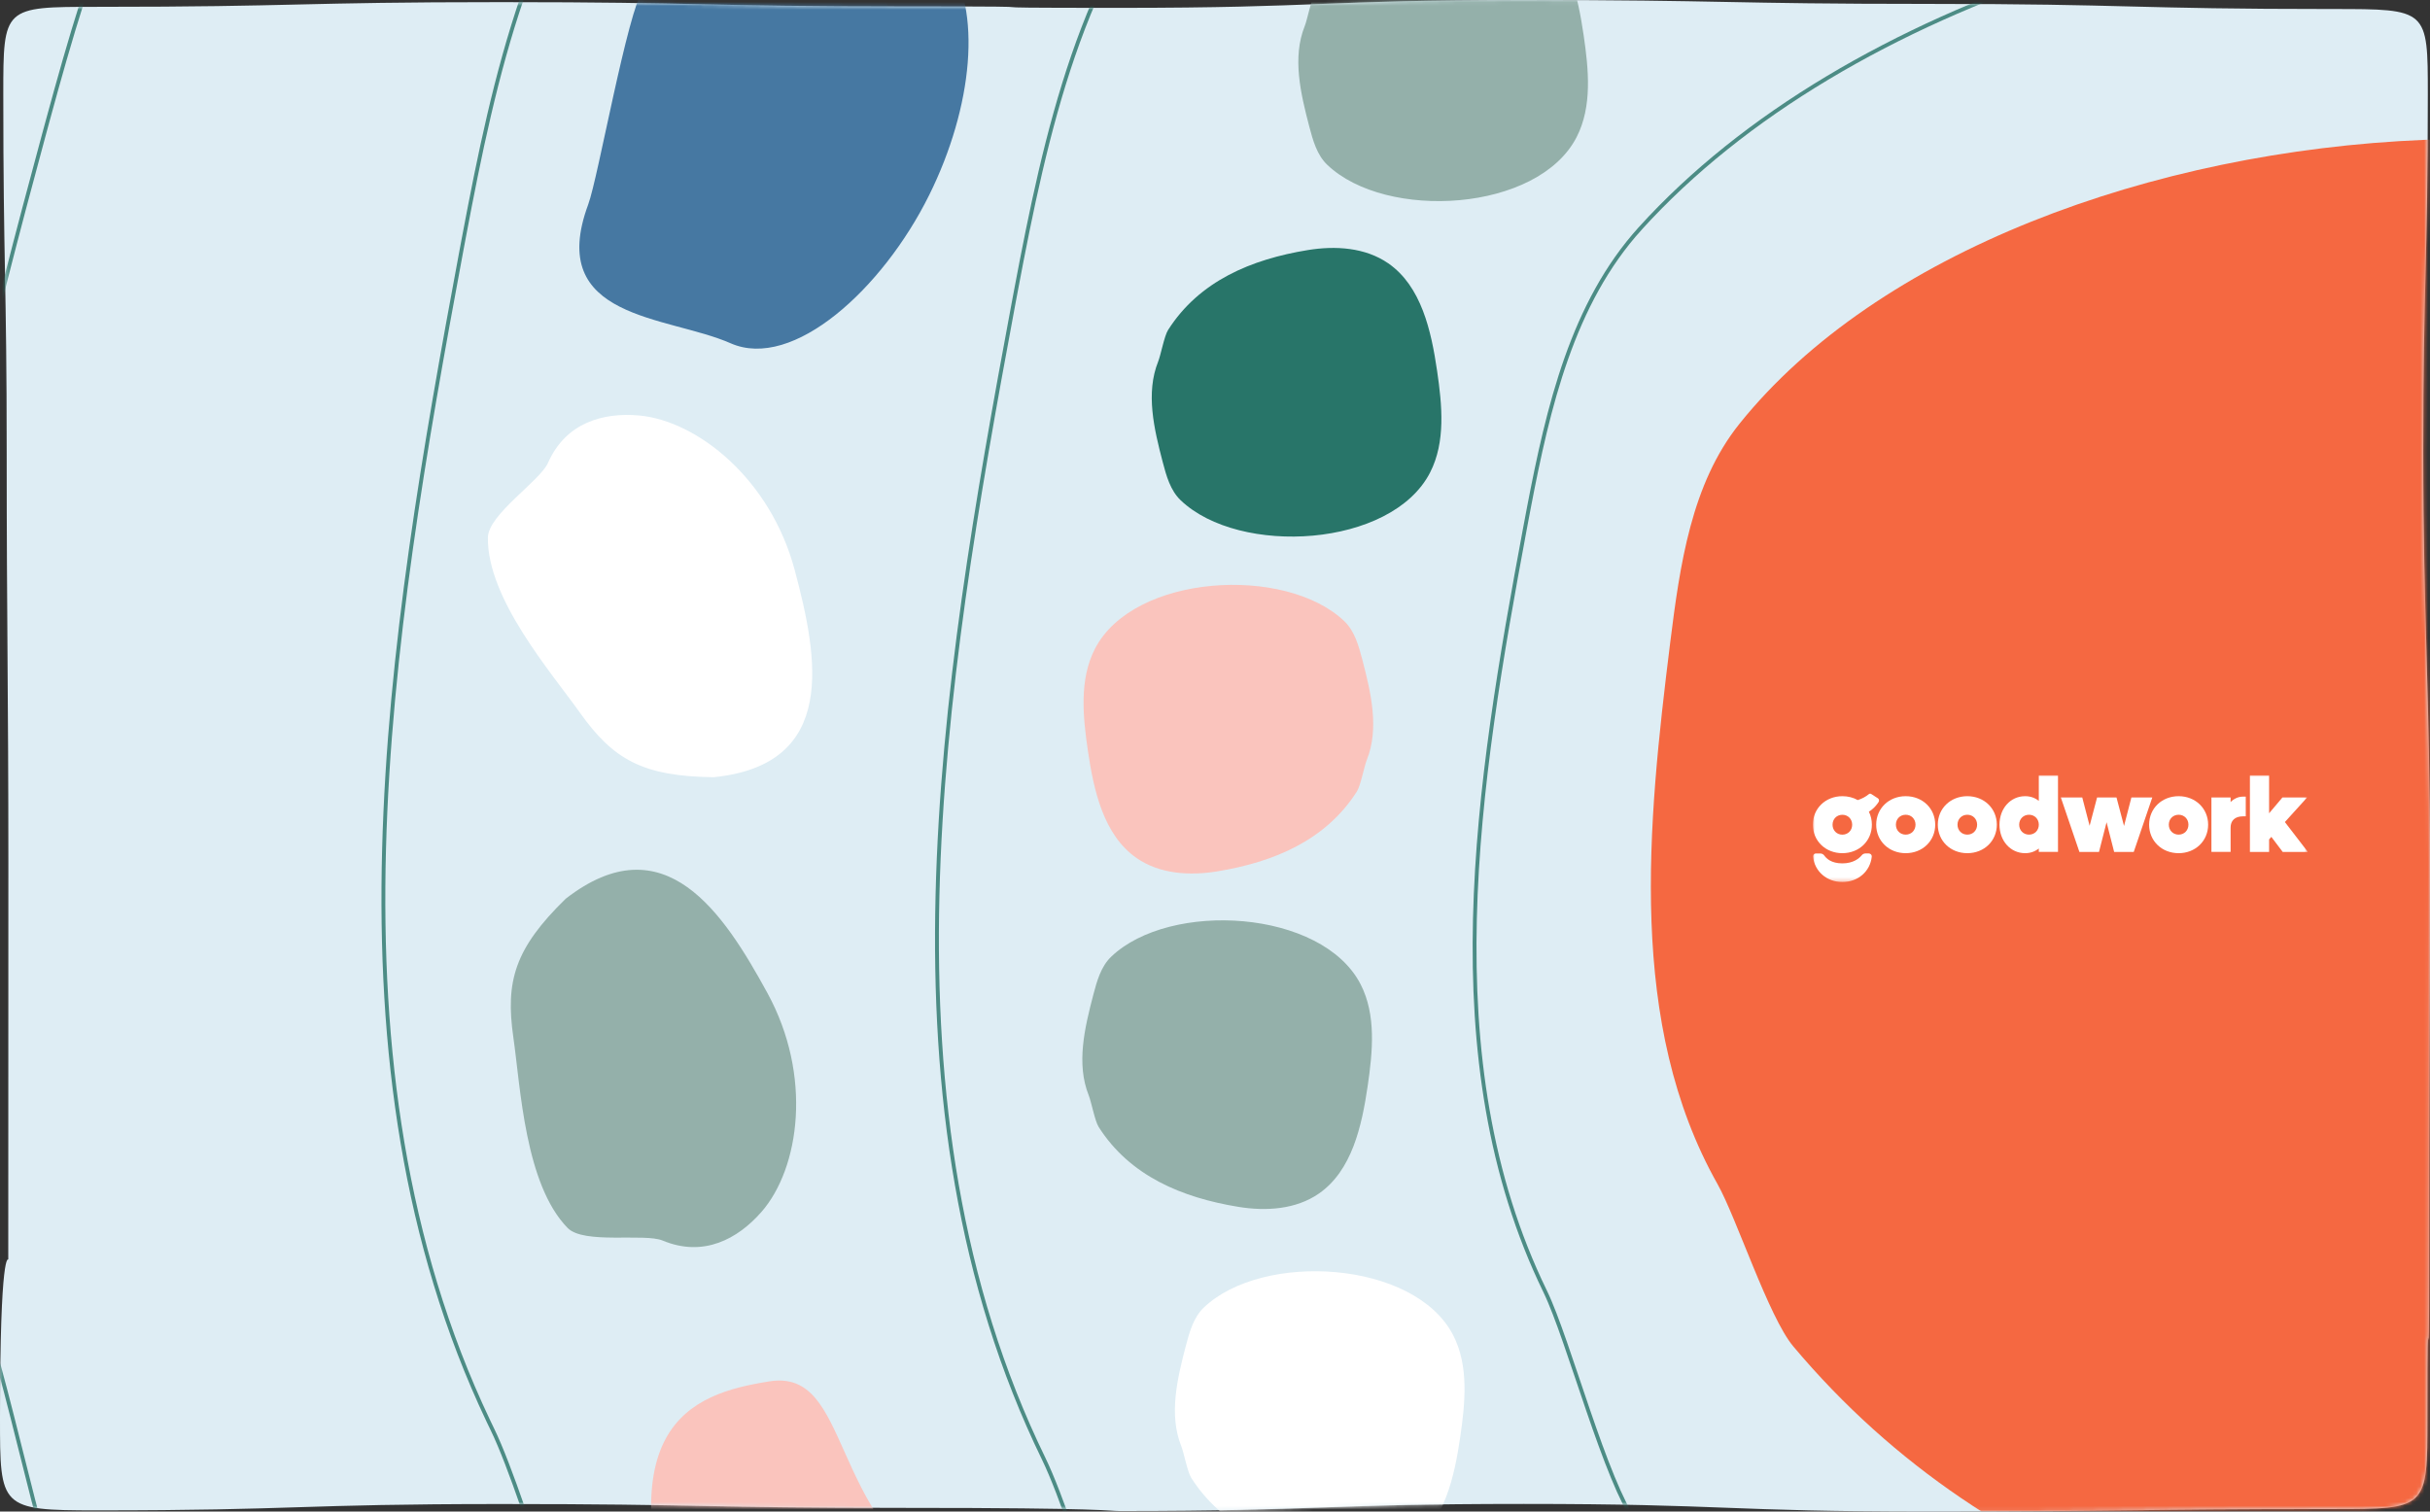 <svg width="630" height="392" viewBox="0 0 630 392" fill="none" xmlns="http://www.w3.org/2000/svg">
<rect x="0" y="0" width="630" height="392" fill="#333333" stroke="none"/>
<path d="M25.023 1.773C77.451 1.773 77.451 0.554 129.864 0.554C182.278 0.554 182.278 1.663 234.706 1.663C287.133 1.663 237.829 2.037 290.243 2.037C342.656 2.037 342.67 0 395.084 0C447.497 0 447.512 1.011 499.939 1.011C552.367 1.011 552.367 2.341 604.795 2.341C629.433 2.341 629.433 2.341 629.433 24.491C629.433 68.43 628.255 73.095 628.255 117.048C628.255 160.987 630 180.027 630 223.98C630 267.919 629.787 282.69 629.787 326.643C629.787 370.596 629.333 323.737 629.333 367.69C629.333 391.349 629.333 391.349 604.779 391.349C552.352 391.349 552.352 392 499.938 392C447.525 392 447.525 390.02 395.097 390.02C342.669 390.02 342.669 391.862 290.256 391.862C287.146 391.862 287.132 391.045 234.719 391.045C182.291 391.045 182.291 390.047 129.863 390.047C77.435 390.047 77.435 391.696 25.008 391.696C0 391.696 0 391.045 0 367.69C0 323.75 2.143 326.643 2.143 326.643C2.143 297.351 2.153 253.282 2.171 223.98C2.171 180.04 1.733 161.001 1.733 117.048C1.733 73.095 0.853 68.444 0.853 24.491C0.853 1.773 0.853 1.773 25.023 1.773Z" fill="#DEEDF4"/>
<mask id="mask0_3244_887" style="mask-type:alpha" maskUnits="userSpaceOnUse" x="0" y="0" width="630" height="392">
<path d="M25.023 1.773C77.451 1.773 77.451 0.554 129.864 0.554C182.278 0.554 182.278 1.662 234.706 1.662C287.133 1.662 237.829 2.036 290.243 2.036C342.656 2.036 342.67 0 395.084 0C447.497 0 447.512 1.011 499.939 1.011C552.367 1.011 552.367 2.341 604.795 2.341C629.433 2.341 629.433 2.341 629.433 24.491C629.433 68.43 628.255 73.095 628.255 117.048C628.255 160.987 630 180.026 630 223.979C630 267.919 629.787 282.69 629.787 326.643C629.787 370.596 629.333 323.736 629.333 367.689C629.333 391.349 629.333 391.349 604.779 391.349C552.352 391.349 552.352 392 499.938 392C447.525 392 447.525 390.019 395.097 390.019C342.669 390.019 342.669 391.862 290.256 391.862C287.146 391.862 287.132 391.044 234.719 391.044C182.291 391.044 182.291 390.047 129.863 390.047C77.435 390.047 77.435 391.695 25.008 391.695C0 391.695 0 391.044 0 367.689C0 323.75 2.143 326.643 2.143 326.643C2.143 297.35 2.153 253.281 2.171 223.979C2.171 180.04 1.733 161.001 1.733 117.048C1.733 73.095 0.853 68.444 0.853 24.491C0.853 1.773 0.853 1.773 25.023 1.773Z" fill="#E4DAD3"/>
</mask>
<g mask="url(#mask0_3244_887)">
<path d="M344.097 42.734C341.43 40.186 340.378 36.387 339.435 32.79C337.196 24.226 334.99 14.928 338.268 6.752C338.952 5.044 339.852 0.122 340.837 -1.425C348.913 -14.123 362.417 -19.762 377.087 -22.152C384.199 -23.313 391.956 -22.846 397.935 -18.701C406.496 -12.757 409.055 -1.238 410.583 9.192C411.88 18.066 412.826 27.621 408.76 35.546C398.777 55.016 359.337 57.314 344.092 42.73L344.097 42.734Z" fill="#94B0AA"/>
<path d="M306.097 129.735C303.43 127.186 302.378 123.387 301.435 119.79C299.196 111.226 296.99 101.928 300.268 93.752C300.952 92.044 301.852 87.122 302.837 85.575C310.913 72.877 324.417 67.238 339.087 64.848C346.199 63.687 353.956 64.154 359.935 68.299C368.496 74.243 371.055 85.762 372.583 96.192C373.88 105.066 374.826 114.621 370.76 122.546C360.777 142.016 321.337 144.314 306.092 129.73L306.097 129.735Z" fill="#287569"/>
<path d="M348.524 161.095C351.191 163.644 352.243 167.443 353.186 171.04C355.425 179.604 357.631 188.902 354.353 197.077C353.669 198.786 352.769 203.707 351.784 205.255C343.708 217.953 330.204 223.592 315.534 225.982C308.422 227.142 300.665 226.675 294.686 222.53C286.125 216.587 283.566 205.067 282.038 194.638C280.742 185.764 279.795 176.209 283.861 168.283C293.844 148.814 333.284 146.516 348.53 161.1L348.524 161.095Z" fill="#FAC4BD"/>
<path d="M312.097 339.095C309.43 341.644 308.378 345.443 307.435 349.04C305.196 357.604 302.99 366.902 306.268 375.077C306.952 376.786 307.852 381.707 308.837 383.255C316.913 395.953 330.417 401.592 345.087 403.982C352.199 405.142 359.956 404.675 365.935 400.53C374.496 394.587 377.055 383.067 378.583 372.638C379.88 363.764 380.826 354.209 376.76 346.283C366.777 326.814 327.337 324.516 312.092 339.1L312.097 339.095Z" fill="white"/>
<path d="M288.097 248.095C285.43 250.644 284.378 254.443 283.435 258.04C281.196 266.604 278.99 275.902 282.268 284.077C282.952 285.786 283.852 290.707 284.837 292.255C292.913 304.953 306.417 310.592 321.087 312.982C328.199 314.142 335.956 313.675 341.935 309.53C350.496 303.587 353.055 292.067 354.583 281.638C355.88 272.764 356.826 263.209 352.76 255.283C342.777 235.814 303.337 233.516 288.092 248.1L288.097 248.095Z" fill="#94B0AA"/>
<path d="M450.969 109.905C438.47 125.478 435.526 146.611 433.026 166.58C427.11 214.122 421.889 265.578 445.303 307.105C450.191 315.785 458.528 341.55 464.916 349.152C517.299 411.528 593.785 432.171 674.22 434.553C713.216 435.716 754.516 427.689 783.651 401.195C825.369 363.213 830.896 299.588 831.674 242.544C832.312 194.01 830.59 142.072 803.121 102.445C735.685 5.093 522.377 20.836 450.941 109.934L450.969 109.905Z" fill="#F56841"/>
<g clip-path="url(#clip0_3244_887)">
<mask id="mask1_3244_887" style="mask-type:luminance" maskUnits="userSpaceOnUse" x="470" y="200" width="129" height="29">
<path d="M598.333 201H470V228.715H598.333V201Z" fill="white"/>
</mask>
<g mask="url(#mask1_3244_887)">
<path d="M510.045 206.478C505.679 206.478 502.395 209.664 502.395 213.868C502.395 218.072 505.679 221.258 510.045 221.258C514.411 221.258 517.695 218.072 517.695 213.868C517.695 209.664 514.411 206.478 510.045 206.478ZM510.045 216.446C508.583 216.446 507.501 215.342 507.501 213.868C507.501 212.394 508.583 211.291 510.045 211.291C511.506 211.291 512.588 212.394 512.588 213.868C512.588 215.342 511.506 216.446 510.045 216.446Z" fill="white"/>
<path d="M494.072 206.478C489.706 206.478 486.422 209.664 486.422 213.868C486.422 218.072 489.706 221.258 494.072 221.258C498.438 221.258 501.722 218.072 501.722 213.868C501.722 209.664 498.438 206.478 494.072 206.478ZM494.072 216.446C492.61 216.446 491.528 215.342 491.528 213.868C491.528 212.394 492.61 211.291 494.072 211.291C495.534 211.291 496.616 212.394 496.616 213.868C496.616 215.342 495.534 216.446 494.072 216.446Z" fill="white"/>
<path d="M528.581 207.696C527.612 206.925 526.426 206.478 525.04 206.478C521.225 206.478 518.387 209.664 518.387 213.868C518.387 218.072 521.234 221.258 525.04 221.258C526.426 221.258 527.612 220.811 528.581 220.041V220.925H533.554V201H528.581V207.696ZM526.037 216.446C524.575 216.446 523.493 215.342 523.493 213.868C523.493 212.394 524.575 211.291 526.037 211.291C527.498 211.291 528.581 212.394 528.581 213.868C528.581 215.342 527.498 216.446 526.037 216.446Z" fill="white"/>
<path d="M552.583 206.811L550.675 214.201L548.72 206.811H543.689L541.753 214.154L539.845 206.811H534.293L539.105 220.935H544.183L546.148 213.231L548.112 220.935H553.191L558.003 206.811H552.583Z" fill="white"/>
<path d="M564.828 206.478C560.462 206.478 557.178 209.664 557.178 213.868C557.178 218.072 560.462 221.258 564.828 221.258C569.194 221.258 572.478 218.072 572.478 213.868C572.478 209.664 569.194 206.478 564.828 206.478ZM564.828 216.446C563.366 216.446 562.284 215.342 562.284 213.868C562.284 212.394 563.366 211.291 564.828 211.291C566.289 211.291 567.371 212.394 567.371 213.868C567.371 215.342 566.289 216.446 564.828 216.446Z" fill="white"/>
<path d="M578.306 208V206.811H573.332V220.925H578.306V214.61C578.306 212.841 579.388 211.7 581.542 211.7H582.235V206.592H581.542C580.271 206.592 579.198 207.115 578.306 208Z" fill="white"/>
<path d="M592.375 213.183L598.145 206.811H591.739L588.284 210.91V201H583.311V220.935H588.284V217.692L588.862 217.026L591.815 220.935H598.335L592.375 213.183Z" fill="white"/>
<path d="M501.17 210.872C501.198 210.929 501.217 210.986 501.246 211.043C501.217 210.986 501.198 210.929 501.17 210.863V210.872Z" fill="white"/>
<path d="M486.781 208.38C486.885 208.238 486.98 208.086 487.075 207.933C487.255 207.62 487.151 207.22 486.857 207.02L485.129 205.908C484.939 205.784 484.693 205.803 484.522 205.946C483.668 206.649 482.681 207.163 481.636 207.486C480.488 206.84 479.14 206.478 477.66 206.478C473.284 206.478 470 209.664 470 213.868C470 218.072 473.284 221.258 477.65 221.258C482.016 221.258 485.3 218.072 485.3 213.868C485.3 212.651 485.025 211.51 484.522 210.511C485.405 209.95 486.173 209.217 486.781 208.371V208.38ZM477.65 216.455C476.188 216.455 475.106 215.352 475.106 213.878C475.106 212.404 476.188 211.3 477.65 211.3C479.112 211.3 480.194 212.404 480.194 213.878C480.194 215.352 479.112 216.455 477.65 216.455Z" fill="white"/>
<path d="M484.522 221.325H483.677C483.288 221.325 482.918 221.496 482.671 221.801C482.064 222.543 480.554 223.903 477.65 223.903C474.746 223.903 473.502 222.619 472.961 221.867C472.714 221.525 472.325 221.335 471.908 221.335H470.788C470.342 221.335 470 221.715 470.047 222.162C470.446 225.957 473.578 228.734 477.659 228.734C481.741 228.734 484.873 225.957 485.272 222.162C485.319 221.725 484.968 221.335 484.531 221.335L484.522 221.325Z" fill="white"/>
</g>
</g>
<path opacity="0.8" d="M710.533 532.936C765.088 537.883 823.567 530.134 866.56 495.557C897.341 470.77 916.034 436.236 927.775 397.879C939.516 359.52 944.293 317.371 947.267 277.393C952.258 209.864 954.25 137.606 920.023 80.038L919.207 78.68C876.173 7.727 779.648 -26.854 680.288 -28.798C580.958 -30.741 479.036 -0.058 425.251 59.232L425.255 59.235C407.674 78.608 401.376 105.53 396.362 131.752L395.374 136.985C383.019 203.217 371.357 274.804 400.59 334.894C403.667 341.228 407.59 353.645 411.759 365.804C413.849 371.897 416.004 377.937 418.154 383.152C420.173 388.049 422.175 392.185 424.098 394.948L424.482 395.482C492.547 487.301 597.94 522.749 710.533 532.936Z" stroke="#287569"/>
<path opacity="0.8" d="M605.807 676.187C689.311 683.759 778.821 672.057 845.047 619.732L846.606 618.488C894.129 580.22 922.977 526.911 941.091 467.731C959.206 408.548 966.575 343.528 971.161 281.874C978.918 176.929 981.989 64.482 927.852 -24.713L927.851 -24.713C861.419 -134.244 712.454 -187.584 559.198 -190.581C405.983 -193.579 248.723 -146.254 165.71 -54.745L165.715 -54.74C137.643 -23.806 128.198 19.571 120.329 61.26L119.572 65.289C100.671 166.609 82.796 276.162 126.593 368.467L127.638 370.644C132.375 380.392 138.415 399.51 144.85 418.277C148.072 427.675 151.397 436.996 154.716 445.045C158.039 453.103 161.34 459.848 164.506 464.116L164.507 464.117C268.714 604.689 429.611 659.615 601.74 675.812L605.807 676.187Z" stroke="#287569"/>
<path opacity="0.8" d="M447.621 682.484C530.261 696.657 620.417 692.092 690.585 645.186L692.238 644.07C742.647 609.692 775.633 558.84 798.385 501.284C821.138 443.724 833.642 379.493 843.105 318.397C859.163 214.399 871.145 102.55 824.255 9.342L824.254 9.342C766.72 -105.115 622.456 -170.104 469.92 -185.25C317.426 -200.393 156.907 -165.693 66.896 -81.058L66.901 -81.052C36.464 -52.443 23.607 -9.952 12.456 30.981L11.381 34.937C-15.497 134.438 -42.007 242.229 -5.671 337.717L-4.802 339.97C-0.854 350.063 3.65 369.6 8.577 388.818C11.044 398.442 13.619 407.998 16.288 416.285C18.961 424.581 21.717 431.566 24.535 436.073L24.536 436.074C117.262 584.47 273.295 651.986 443.596 681.787L447.621 682.484Z" stroke="#287569"/>
<path opacity="0.8" d="M738.927 677.544C821.36 685.019 909.768 673.316 974.779 621.031C1021.32 583.55 1049.58 531.336 1067.32 473.371C1084.51 417.215 1091.82 355.693 1096.35 297L1096.78 291.329C1104.37 188.537 1107.38 78.4 1054.36 -8.961L1054.36 -8.962C989.288 -116.242 843.384 -168.486 693.272 -171.423C543.203 -174.358 389.171 -128.005 307.864 -38.377L307.869 -38.371C280.375 -8.074 271.124 34.41 263.416 75.244L262.675 79.19C244.017 179.213 226.379 287.425 270.576 378.275C275.215 387.824 281.131 406.551 287.434 424.932C290.591 434.137 293.848 443.266 297.098 451.15C300.353 459.043 303.586 465.648 306.686 469.828L306.687 469.828C409.557 608.598 568.831 662.154 738.927 677.544Z" stroke="#287569"/>
<path d="M240.89 50.609C252.239 27.708 254.744 2.354 245.284 -10.673C235.818 -23.693 215.745 -48.203 197.761 -31.276C192.105 -25.954 171.423 -10.009 166.914 -3.225C162.533 3.374 155.133 45.898 152.503 53.009C141.422 82.958 173.047 81.809 189.417 89.021C205.597 96.152 228.859 74.883 240.885 50.616L240.89 50.609Z" fill="#4678A2"/>
<path d="M197.396 314.305C191.318 321.265 182.422 326.142 171.821 321.725C167.067 319.745 151.361 322.757 147.155 318.444C136.089 307.107 134.958 282.026 133.095 269.066C130.993 254.451 133.43 245.997 146.652 233.081C172.301 213.147 187.644 236.832 198.946 257.498C210.706 279.001 207.322 302.946 197.4 314.311L197.396 314.305Z" fill="#94B0AA"/>
<path d="M165.712 107.755C156.509 106.911 146.705 109.519 142.079 120.03C140.004 124.743 126.558 133.4 126.488 139.424C126.301 155.265 142.787 174.2 150.381 184.867C158.944 196.896 166.54 201.334 185.023 201.56C217.342 198.292 212.106 170.562 206.028 147.805C199.704 124.126 180.734 109.129 165.71 107.749L165.712 107.755Z" fill="white"/>
<path d="M266.405 428.91C274.058 445.898 271.809 446.302 268.004 461.983C266.298 469.015 262.787 474.469 258.625 478.535C247.684 489.236 231.25 496.961 216.261 488.495C201.272 480.03 192.336 468.45 177.994 433.369C155.479 369.637 178.902 361.509 199.492 358.235C220.915 354.827 214.398 393.317 247.289 412.005L266.405 428.91Z" fill="#FAC4BD"/>
</g>
<defs>
<clipPath id="clip0_3244_887">
<rect width="128.333" height="28" fill="white" transform="translate(470 201)"/>
</clipPath>
</defs>
</svg>
